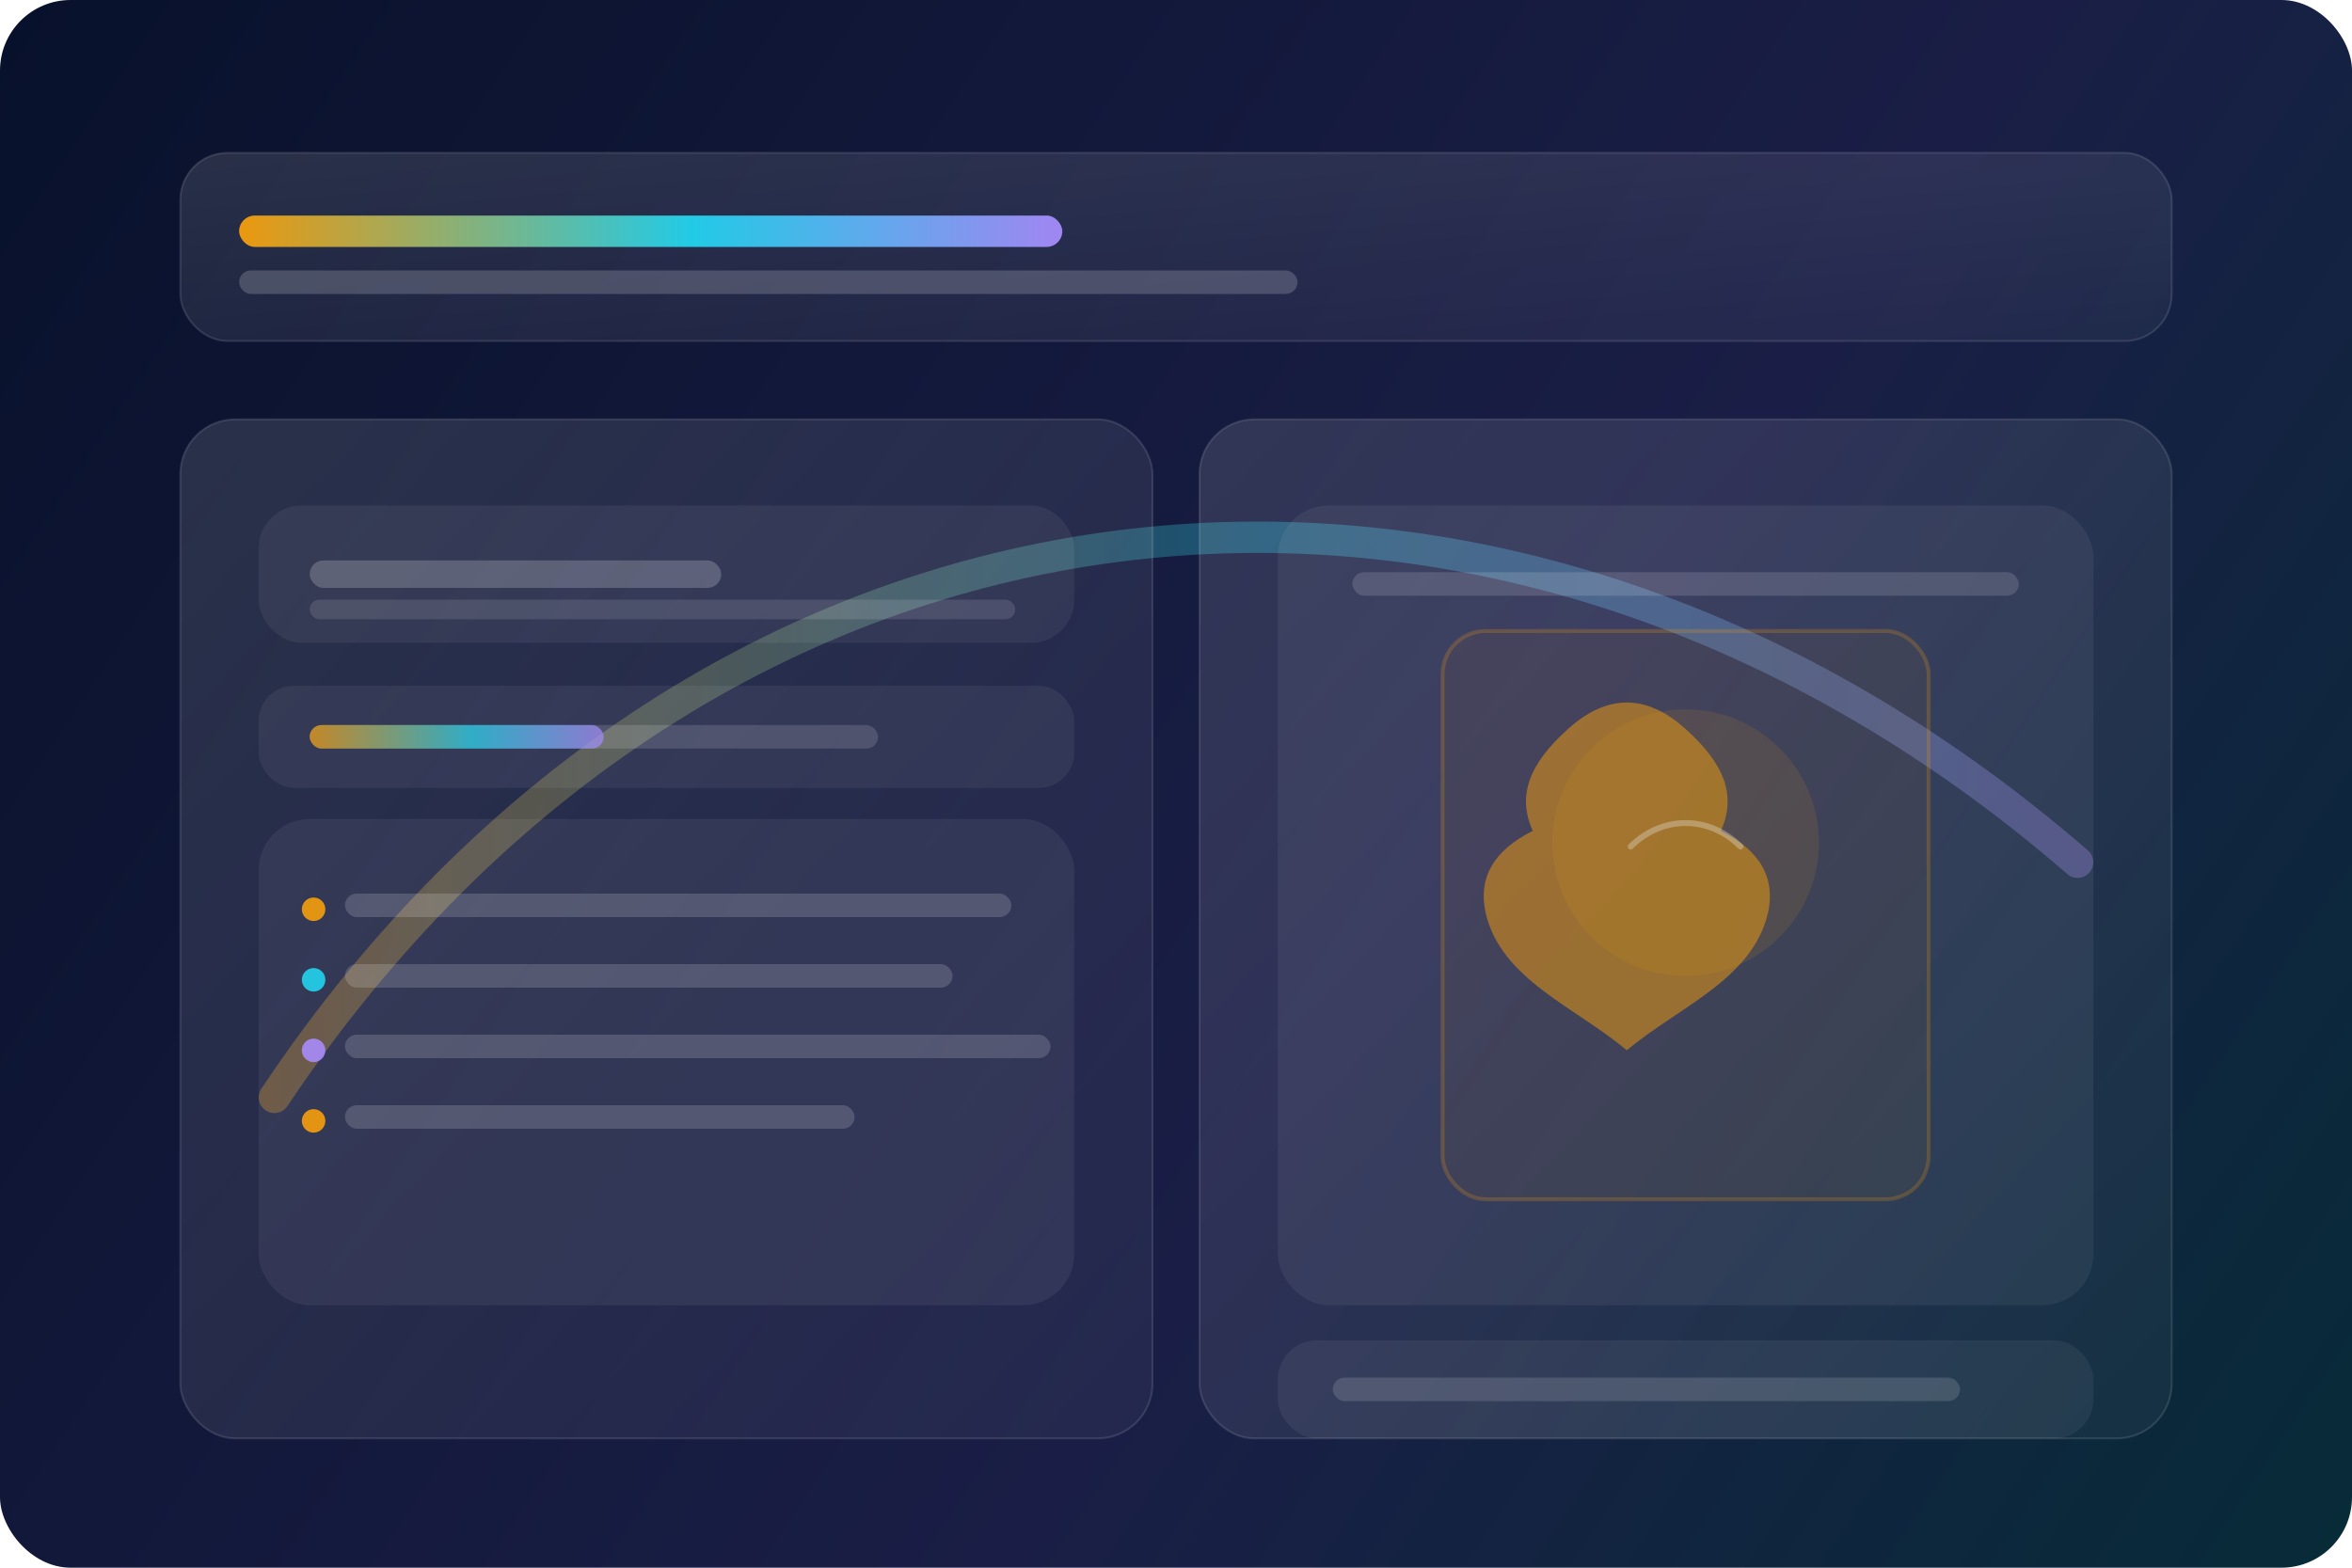 <svg xmlns="http://www.w3.org/2000/svg" width="1200" height="800" viewBox="0 0 1200 800" fill="none">
  <defs>
    <linearGradient id="bg" x1="0" y1="0" x2="1200" y2="800" gradientUnits="userSpaceOnUse">
      <stop offset="0" stop-color="#08112B"/>
      <stop offset="0.6" stop-color="#1A1E46"/>
      <stop offset="1" stop-color="#072B38"/>
    </linearGradient>
    <linearGradient id="card" x1="0" y1="0" x2="1" y2="1">
      <stop stop-color="#FFFFFF" stop-opacity="0.12"/>
      <stop offset="1" stop-color="#FFFFFF" stop-opacity="0.04"/>
    </linearGradient>
    <linearGradient id="accent" x1="0" y1="0" x2="1" y2="0">
      <stop stop-color="#F59E0B"/>
      <stop offset="0.55" stop-color="#22D3EE"/>
      <stop offset="1" stop-color="#A78BFA"/>
    </linearGradient>
    <filter id="glow" x="-30%" y="-30%" width="160%" height="160%">
      <feGaussianBlur stdDeviation="18"/>
    </filter>
  </defs>

  <rect width="1200" height="800" rx="36" fill="url(#bg)"/>

  <path d="M140 560c220-330 620-380 920-120" stroke="url(#accent)" stroke-width="16" stroke-linecap="round" opacity="0.55" filter="url(#glow)"/>

  <rect x="92" y="78" width="1016" height="96" rx="24" fill="url(#card)" stroke="#FFFFFF" stroke-opacity="0.12"/>
  <rect x="122" y="110" width="420" height="16" rx="8" fill="url(#accent)" opacity="0.95"/>
  <rect x="122" y="138" width="540" height="12" rx="6" fill="#FFFFFF" opacity="0.18"/>

  <rect x="92" y="214" width="496" height="520" rx="28" fill="url(#card)" stroke="#FFFFFF" stroke-opacity="0.12"/>
  <rect x="612" y="214" width="496" height="520" rx="28" fill="url(#card)" stroke="#FFFFFF" stroke-opacity="0.12"/>

  <rect x="132" y="258" width="416" height="70" rx="22" fill="#FFFFFF" opacity="0.06" stroke="#FFFFFF" stroke-opacity="0.10"/>
  <rect x="158" y="286" width="210" height="14" rx="7" fill="#FFFFFF" opacity="0.20"/>
  <rect x="158" y="306" width="360" height="10" rx="5" fill="#FFFFFF" opacity="0.12"/>

  <rect x="132" y="350" width="416" height="52" rx="18" fill="#FFFFFF" opacity="0.06" stroke="#FFFFFF" stroke-opacity="0.10"/>
  <rect x="158" y="370" width="290" height="12" rx="6" fill="#FFFFFF" opacity="0.14"/>
  <rect x="158" y="370" width="150" height="12" rx="6" fill="url(#accent)" opacity="0.70"/>

  <rect x="132" y="418" width="416" height="248" rx="26" fill="#FFFFFF" opacity="0.06" stroke="#FFFFFF" stroke-opacity="0.10"/>
  <g opacity="0.9">
    <circle cx="160" cy="464" r="6" fill="#F59E0B"/>
    <rect x="176" y="456" width="340" height="12" rx="6" fill="#FFFFFF" opacity="0.18"/>
    <circle cx="160" cy="500" r="6" fill="#22D3EE"/>
    <rect x="176" y="492" width="310" height="12" rx="6" fill="#FFFFFF" opacity="0.18"/>
    <circle cx="160" cy="536" r="6" fill="#A78BFA"/>
    <rect x="176" y="528" width="360" height="12" rx="6" fill="#FFFFFF" opacity="0.18"/>
    <circle cx="160" cy="572" r="6" fill="#F59E0B"/>
    <rect x="176" y="564" width="260" height="12" rx="6" fill="#FFFFFF" opacity="0.18"/>
  </g>

  <rect x="652" y="258" width="416" height="408" rx="26" fill="#FFFFFF" opacity="0.06" stroke="#FFFFFF" stroke-opacity="0.10"/>
  <rect x="690" y="292" width="340" height="12" rx="6" fill="#FFFFFF" opacity="0.14"/>

  <rect x="736" y="322" width="248" height="290" rx="22" fill="#F59E0B" opacity="0.05"/>
  <rect x="736" y="322" width="248" height="290" rx="22" stroke="#F59E0B" stroke-opacity="0.22" stroke-width="2"/>

  <g opacity="0.9">
    <circle cx="860" cy="430" r="68" fill="#F59E0B" opacity="0.12"/>
    <path d="M860 372c20 18 26 34 18 52 20 10 28 24 24 42-8 34-46 48-72 70-26-22-64-36-72-70-4-18 4-32 24-42-8-18-2-34 18-52 20-18 40-18 60 0Z" fill="#F59E0B" opacity="0.55"/>
    <path d="M832 432c16-16 40-16 56 0" stroke="#FFFFFF" stroke-opacity="0.32" stroke-width="3" stroke-linecap="round"/>
  </g>

  <rect x="652" y="684" width="416" height="50" rx="20" fill="#FFFFFF" opacity="0.06" stroke="#FFFFFF" stroke-opacity="0.10"/>
  <rect x="680" y="703" width="320" height="12" rx="6" fill="#FFFFFF" opacity="0.14"/>
</svg>
